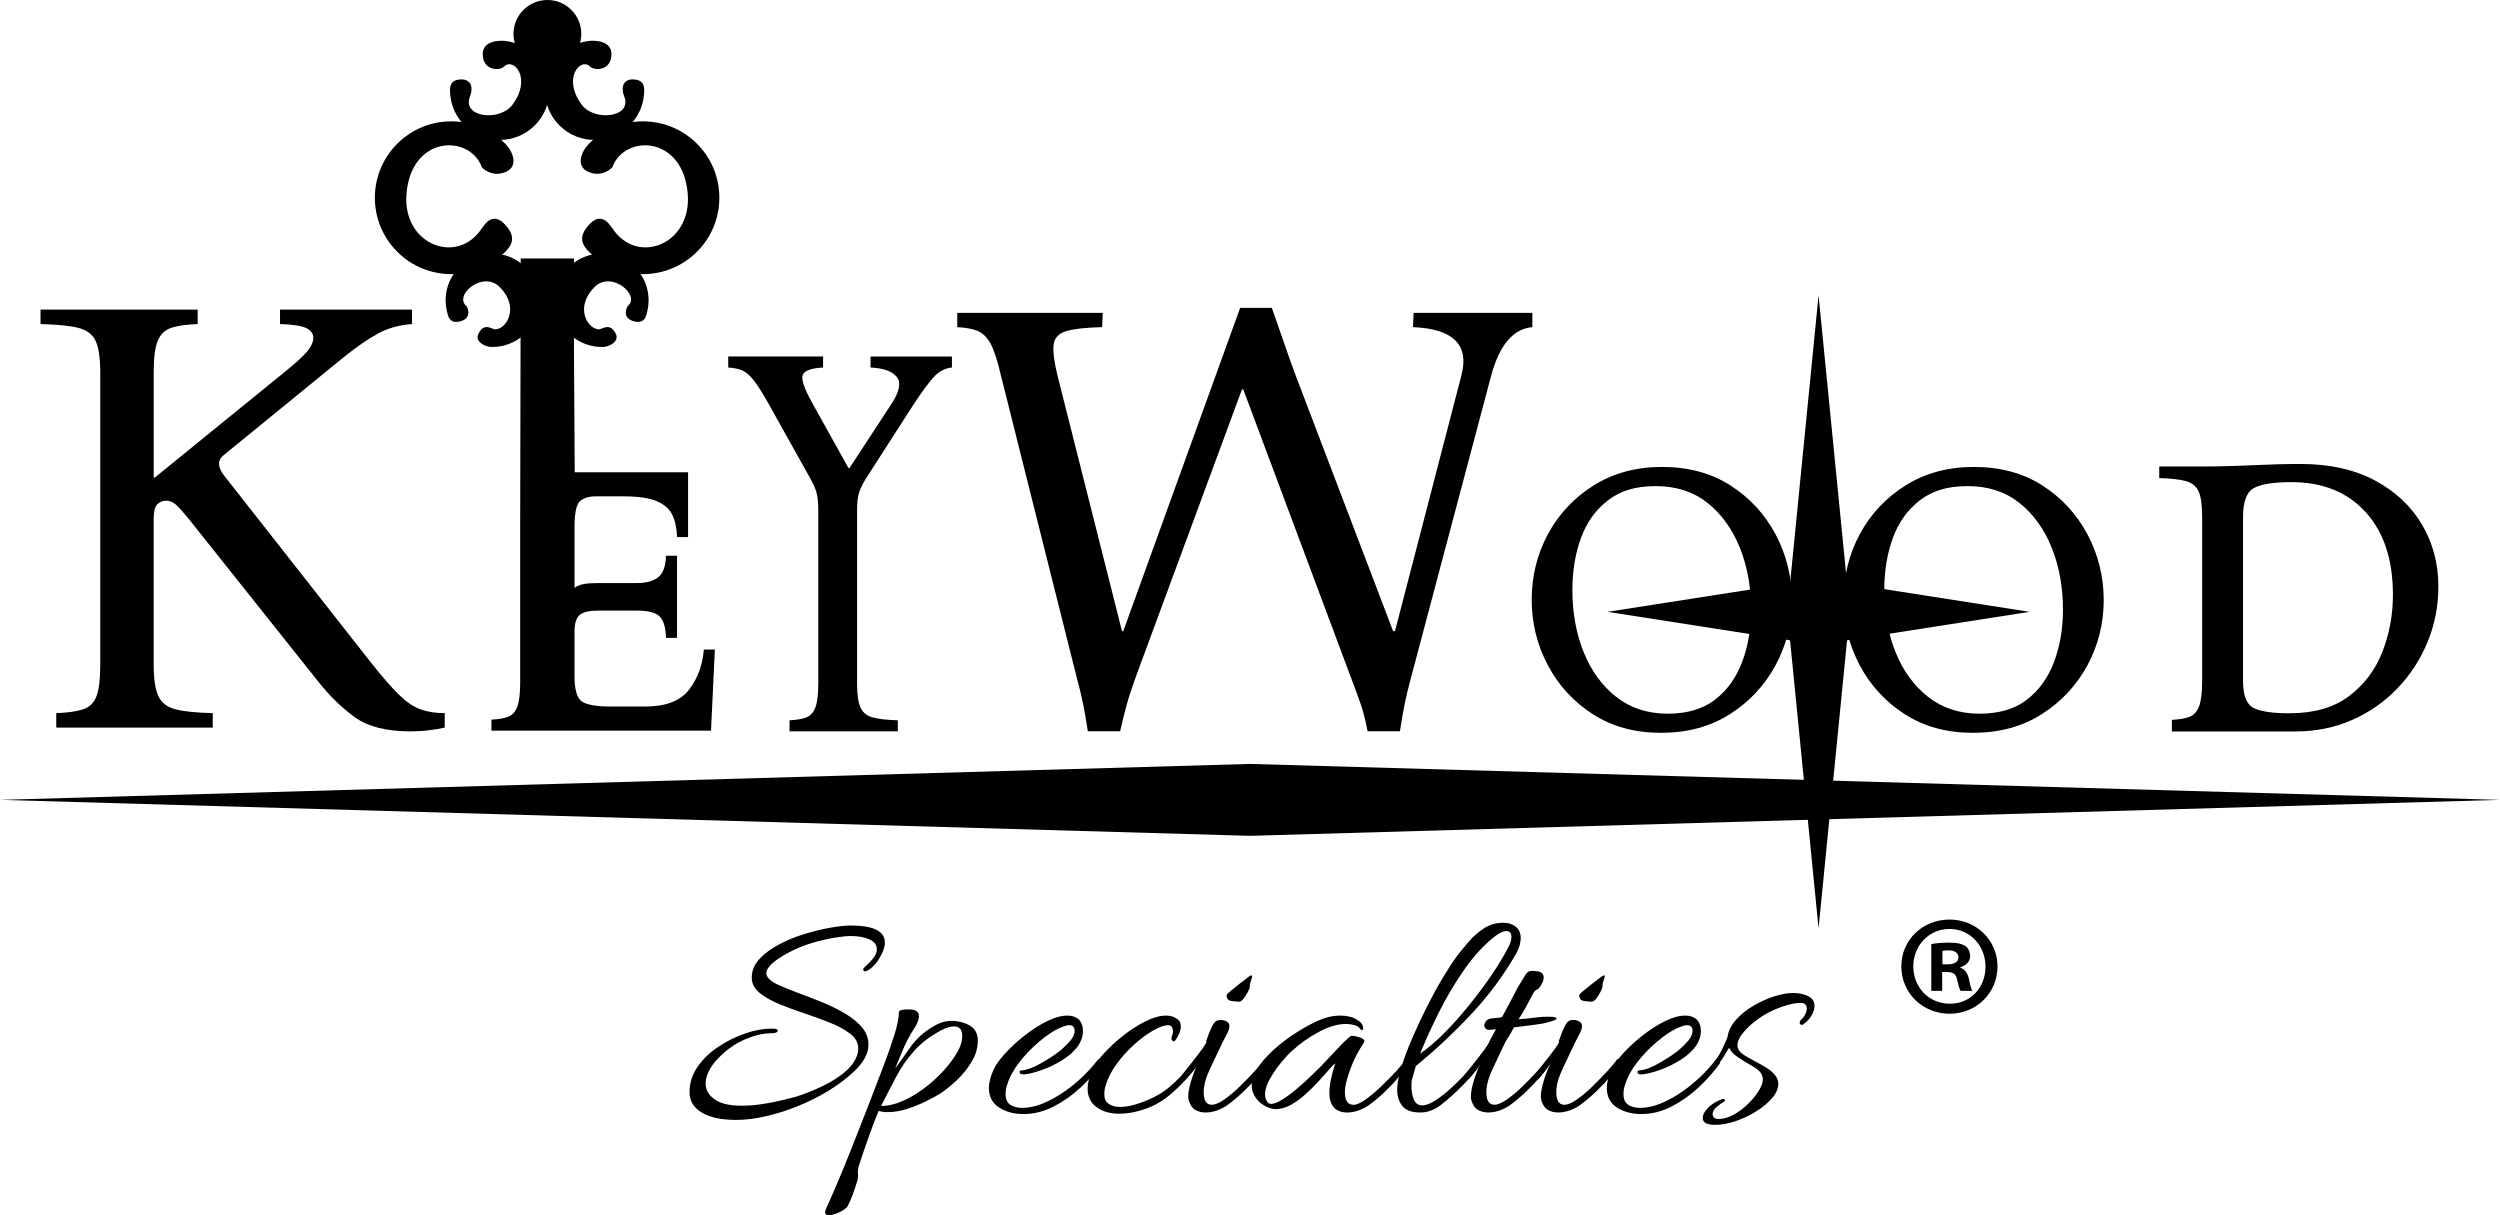 <?xml version="1.0" encoding="UTF-8"?>
<svg id="Layer_2" xmlns="http://www.w3.org/2000/svg" viewBox="0 0 1569.5 762.94">
  <g id="Layer_1-2" data-name="Layer_1">
    <g>
      <g>
        <g>
          <path d="M257.87,459.16c-15.26,0-26.97-2.96-35.12-8.88-8.16-5.92-15.78-13.35-22.89-22.3l-81.68-102.6c-3.42-4.2-6.05-7.1-7.89-8.68-1.84-1.58-3.82-2.37-5.92-2.37s-3.95.73-5.52,2.17c-1.58,1.45-2.37,4.54-2.37,9.27v91.55c0,8.94.99,15.53,2.96,19.73,1.97,4.21,5.59,6.97,10.85,8.29,5.26,1.32,13.02,2.11,23.28,2.37v9.08H35.32v-9.08c7.1-.26,12.69-1.05,16.77-2.37,4.08-1.31,6.91-4.07,8.48-8.29,1.58-4.2,2.37-10.78,2.37-19.73v-183.49c0-9.2-.99-15.84-2.96-19.93-1.97-4.07-5.59-6.77-10.85-8.09-5.27-1.31-13.16-2.1-23.68-2.37v-9.08h98.65v9.08c-7.1.26-12.63,1.06-16.57,2.37-3.95,1.32-6.78,4.01-8.48,8.09-1.71,4.08-2.56,10.72-2.56,19.93v65.9h.79l84.44-68.66c6.31-5.26,10.39-9.21,12.23-11.84,1.84-2.63,2.76-4.99,2.76-7.1,0-2.63-1.45-4.67-4.34-6.12-2.9-1.44-8.42-2.3-16.57-2.56v-9.08h82.87v9.08c-7.89.53-14.99,2.5-21.31,5.92-6.31,3.42-13.55,8.42-21.7,14.99l-74.97,61.16c-4.21,3.16-4.21,7.5,0,13.02l92.34,117.59c7.1,8.95,12.95,15.65,17.56,20.13,4.6,4.48,9.08,7.5,13.42,9.07,4.34,1.58,9.4,2.37,15.19,2.37v9.08c-7.1,1.58-14.21,2.37-21.31,2.37Z"/>
          <path d="M546.49,223.81h51.13v6.92c-4.41.41-8.27,2.46-11.58,6.17-3.31,3.71-7.47,9.37-12.48,16.99l-29.78,46.32c-2.01,3.21-3.46,6.12-4.36,8.72-.9,2.61-1.35,6.52-1.35,11.73v108.37c0,6.82.7,11.83,2.11,15.04,1.4,3.21,3.96,5.32,7.67,6.32,3.71,1.01,8.97,1.61,15.79,1.81v6.92h-67.97v-6.92c4.41-.2,7.92-.8,10.53-1.81,2.6-1,4.51-3.11,5.72-6.32,1.2-3.2,1.8-8.22,1.8-15.04v-108.37c0-5.21-.4-9.12-1.2-11.73-.8-2.6-2.11-5.51-3.91-8.72l-25.87-46.32c-3.81-6.81-6.97-11.83-9.47-15.04-2.51-3.21-4.96-5.31-7.37-6.32-2.41-1-5.32-1.6-8.72-1.81v-6.92h59.55v6.92c-7.42.41-11.68,1.95-12.78,4.66-1.1,2.71,1.05,8.87,6.47,18.5l22.26,40h.6l26.17-40c5.21-7.82,6.41-13.53,3.61-17.14-2.81-3.61-8.32-5.61-16.54-6.02v-6.92Z"/>
          <path d="M682.95,459.09c-1.04-6.77-2.02-12.43-2.93-16.98-.91-4.55-2.28-10.21-4.1-16.98l-47.62-189.7c-2.09-9.1-4.23-15.67-6.44-19.71-2.21-4.03-4.95-6.69-8.2-8-3.26-1.3-7.48-2.08-12.69-2.34v-8.98h91.34l-.39,8.98c-10.41.26-17.96,1.11-22.64,2.54-4.68,1.43-7.29,4.23-7.81,8.39-.52,4.17.26,10.54,2.34,19.13l40.59,160.82h.78l73.38-202.97h19.91c2.6,7.29,5.08,14.38,7.42,21.27,2.34,6.9,4.81,13.86,7.42,20.88l61.28,160.82h1.17l41.77-160.82c4.94-18.99-5.21-29.01-30.45-30.06l.39-8.98h74.55v8.98c-11.97,1.04-20.56,11.06-25.76,30.06l-50.35,189.7c-1.82,6.77-3.19,12.43-4.1,16.98-.91,4.56-1.89,10.22-2.93,16.98h-20.3c-1.31-6.77-2.73-12.43-4.29-16.98-1.56-4.55-3.65-10.21-6.25-16.98l-67.53-180.73h-.78l-66.75,180.73c-2.6,7.29-4.49,13.08-5.66,17.37-1.17,4.29-2.54,9.82-4.1,16.59h-20.3Z"/>
          <path d="M1363.5,459.2v-7.29c4.64-.21,8.34-.84,11.09-1.9,2.74-1.05,4.75-3.27,6.02-6.65,1.27-3.38,1.9-8.66,1.9-15.84v-102.98c0-7.39-.74-12.72-2.22-16-1.48-3.27-4.12-5.43-7.92-6.49-3.8-1.06-9.4-1.69-16.79-1.9v-7.29h26.93c9.92,0,20.38-.26,31.37-.79,10.98-.52,21.12-.79,30.42-.79,18.17,0,33.69,3.44,46.58,10.3,12.88,6.87,22.76,16.11,29.63,27.72,6.86,11.62,10.3,24.61,10.3,38.97,0,12.25-2.27,23.87-6.81,34.85-4.55,10.99-10.88,20.71-19.01,29.15-8.14,8.45-17.64,15.05-28.52,19.81-10.88,4.75-22.65,7.13-35.33,7.13h-77.63ZM1437.33,447.79c15.42,0,27.88-3.59,37.39-10.77,9.51-7.18,16.48-16.42,20.91-27.72,4.43-11.3,6.65-23.29,6.65-35.96,0-21.97-5.7-39.23-17.11-51.8-11.41-12.57-26.93-18.85-46.58-18.85-11.41,0-19.33,1.27-23.76,3.8-4.43,2.53-6.65,8.56-6.65,18.06v102.98c0,9.08,2.22,14.73,6.65,16.95,4.44,2.22,11.93,3.33,22.5,3.33Z"/>
          <polygon points="1141.69 185.38 1159.58 366.22 1274.17 384.11 1159.58 402 1141.69 582.83 1123.8 402 1009.21 384.11 1123.8 366.22 1141.69 185.38"/>
          <polygon points="1569.5 502.16 784.75 479.59 0 502.16 784.75 524.74 1569.5 502.16"/>
          <g>
            <path d="M1043.4,293.15c16.64,0,31.03,3.91,43.16,11.73,12.13,7.82,21.55,18.1,28.27,30.83,6.72,12.74,10.08,26.42,10.08,41.05s-3.46,28.57-10.38,41.2c-6.92,12.63-16.49,22.81-28.72,30.53-12.23,7.72-26.57,11.58-43.01,11.58s-30.73-3.91-42.86-11.73c-12.13-7.82-21.56-18.09-28.27-30.83-6.72-12.73-10.07-26.42-10.07-41.06s3.41-28.57,10.23-41.2c6.82-12.63,16.39-22.81,28.72-30.53,12.33-7.72,26.62-11.58,42.86-11.58ZM1047.01,448.05c12.23,0,22.15-2.96,29.77-8.87,7.62-5.91,13.28-13.84,16.99-23.76,3.71-9.92,5.56-20.8,5.56-32.63,0-14.24-2.36-27.22-7.07-38.95-4.71-11.73-11.48-21.1-20.3-28.12-8.82-7.02-19.65-10.53-32.48-10.53s-22.21,2.96-29.93,8.87c-7.72,5.92-13.38,13.79-16.99,23.61-3.61,9.83-5.41,20.75-5.41,32.78,0,14.24,2.35,27.22,7.07,38.95,4.71,11.73,11.53,21.11,20.45,28.12,8.92,7.02,19.7,10.53,32.33,10.53Z"/>
            <path d="M1239.2,293.15c16.64,0,31.03,3.91,43.16,11.73,12.13,7.82,21.55,18.1,28.27,30.83,6.72,12.74,10.08,26.42,10.08,41.05s-3.46,28.57-10.38,41.2c-6.92,12.63-16.49,22.81-28.72,30.53-12.23,7.72-26.57,11.58-43.01,11.58s-30.73-3.91-42.86-11.73c-12.13-7.82-21.56-18.09-28.27-30.83-6.72-12.73-10.07-26.42-10.07-41.06s3.41-28.57,10.23-41.2c6.82-12.63,16.39-22.81,28.72-30.53,12.33-7.72,26.62-11.58,42.86-11.58ZM1242.81,448.05c12.23,0,22.15-2.96,29.77-8.87,7.62-5.91,13.28-13.84,16.99-23.76,3.71-9.92,5.56-20.8,5.56-32.63,0-14.24-2.36-27.22-7.07-38.95-4.71-11.73-11.48-21.1-20.3-28.12-8.82-7.02-19.65-10.53-32.48-10.53s-22.21,2.96-29.93,8.87c-7.72,5.92-13.38,13.79-16.99,23.61-3.61,9.83-5.41,20.75-5.41,32.78,0,14.24,2.35,27.22,7.07,38.95,4.71,11.73,11.53,21.11,20.45,28.12,8.92,7.02,19.7,10.53,32.33,10.53Z"/>
          </g>
          <path d="M308.53,458.7v-6.92c4.41-.2,7.92-.8,10.53-1.81,2.6-1,4.51-3.11,5.71-6.32,1.2-3.2,1.8-8.22,1.8-15.04v-97.75c0-7.01.34-168.6.34-168.6h33.42v55.9l.48,78.33h71.17v40.69h-6.92c-.2-5.61-1.2-10.27-3.01-13.99-1.8-3.71-5.07-6.57-9.78-8.57-4.71-2-11.68-3.01-20.9-3.01h-17.44c-4.21,0-7.47,1.01-9.78,3.01-2.31,2.01-3.46,7.42-3.46,16.24v38.2c1.6-1.2,3.56-2,5.86-2.41,2.3-.4,5.06-.6,8.27-.6h24.96c5.81,0,10.27-1.2,13.38-3.61,3.11-2.41,4.76-6.92,4.96-13.54h6.92v51.57h-6.92c-.2-6.62-1.56-11.13-4.06-13.53-2.51-2.41-7.27-3.61-14.29-3.61h-24.36c-5.41,0-9.22.9-11.43,2.71-2.21,1.8-3.31,5.31-3.31,10.53v27.75c0,8.62,1.55,13.99,4.66,16.09,3.11,2.1,9.17,3.16,18.2,3.16h21.35c13.03,0,22.26-3.51,27.67-10.53,5.41-7.02,8.52-15.44,9.32-25.26h6.92l-2.41,50.92h-137.9Z"/>
          <g>
            <path d="M375.91,206.79c-7.34-.44-15.16-14.1-2.66-26.6,10.64-10.64,29.26,5.32,20.73,12.11,0,0-3.93,6.79,3.21,9.17,7.98,2.66,8.64-3.81,9.2-6.17,2.27-9.57-.33-20.07-7.8-27.54-11.46-11.46-30.03-11.46-41.49,0-11.46,11.46-11.46,30.03,0,41.49,6.03,6.03,14.03,8.88,21.93,8.55,2.8-.12,10.19-3.03,7.53-8.35-3.7-7.39-8.61-2.54-10.64-2.66Z"/>
            <path d="M397.19,49.85c-5.95,0-7.53,5.12-5.32,10.64,5.32,13.3-18.62,15.96-26.6,5.32-12.44-16.58-.88-30.14,5.32-23.94,2.66,2.66,13.3,2.66,13.3-7.98,0-7.98-9.66-8.61-13.63-8.23-6.95.67-13.72,3.66-19.05,8.99-12.17,12.17-12.17,31.91,0,44.08,12.17,12.17,31.91,12.17,44.08,0,5.21-5.21,8.19-11.81,8.94-18.61.5-4.52.94-10.26-7.04-10.26Z"/>
            <path d="M437.56,90.23c-18.73-18.73-49.1-18.73-67.83,0-4.58,4.58-9.24,14.78.85,18.14,7.98,2.66,13.3-2.66,13.88-3.41,7.4-20.53,44.21-20.4,47.3,16.71,2.66,31.92-31.92,45.22-47.3,21.66-.09-.14-.1-.38-.34-.38s-5.56-10.64-13.54-2.66c-7.98,7.98-5.33,13.29-.85,17.77,18.73,18.73,49.1,18.73,67.83,0,18.73-18.73,18.73-49.1,0-67.83Z"/>
            <circle cx="343.65" cy="21.28" r="21.28"/>
            <path d="M311.04,206.79c7.34-.44,15.16-14.1,2.66-26.6-10.64-10.64-29.26,5.32-20.73,12.11,0,0,3.93,6.79-3.21,9.17-7.98,2.66-8.64-3.81-9.2-6.17-2.27-9.57.33-20.07,7.8-27.54,11.46-11.46,30.03-11.46,41.49,0,11.46,11.46,11.46,30.03,0,41.49-6.03,6.03-14.03,8.88-21.93,8.55-2.8-.12-10.19-3.03-7.53-8.35,3.7-7.39,8.61-2.54,10.64-2.66Z"/>
            <path d="M289.76,49.85c5.95,0,7.53,5.12,5.32,10.64-5.32,13.3,18.62,15.96,26.6,5.32,12.44-16.58.88-30.14-5.32-23.94-2.66,2.66-13.3,2.66-13.3-7.98,0-7.98,9.66-8.61,13.63-8.23,6.95.67,13.72,3.66,19.05,8.99,12.17,12.17,12.17,31.91,0,44.08-12.17,12.17-31.91,12.17-44.08,0-5.21-5.21-8.19-11.81-8.94-18.61-.5-4.52-.94-10.26,7.04-10.26Z"/>
            <path d="M249.39,90.23c18.73-18.73,49.1-18.73,67.83,0,4.58,4.58,9.24,14.78-.85,18.14-7.98,2.66-13.3-2.66-13.88-3.41-7.4-20.53-44.21-20.4-47.3,16.71-2.66,31.92,31.92,45.22,47.3,21.66.09-.14.1-.38.34-.38s5.56-10.64,13.54-2.66c7.98,7.98,5.33,13.29.85,17.77-18.73,18.73-49.1,18.73-67.83,0-18.73-18.73-18.73-49.1,0-67.83Z"/>
            <circle cx="343.65" cy="45.22" r="13.3"/>
          </g>
        </g>
        <g>
          <path d="M462.03,703.08c-9.07,0-16.2-1.52-21.38-4.57-5.18-3.04-7.77-7.35-7.77-12.92s1.68-10.98,5.05-15.84c3.37-4.86,7.74-9.07,13.12-12.63,5.38-3.56,11.01-6.35,16.91-8.36,5.89-2.01,11.37-3.01,16.42-3.01,2.59,0,3.89.39,3.89,1.17,0,1.17-1.36,1.75-4.08,1.75-4.79,0-10.01,1.17-15.65,3.5-5.64,2.33-10.66,5.57-15.06,9.72-3.5,3.11-6.12,6.25-7.87,9.43-1.75,3.18-2.62,6.12-2.62,8.84,0,4.02,1.88,7.36,5.64,10.01,3.76,2.66,9.39,3.98,16.91,3.98,4.4,0,8.87-.36,13.41-1.07,4.53-.71,8.65-1.52,12.34-2.43,3.69-.9,6.51-1.62,8.46-2.14,4.79-1.55,9.62-3.43,14.48-5.64,4.86-2.2,9.23-4.7,13.12-7.48,3.89-2.79,6.74-5.6,8.55-8.46,1.04-1.55,1.78-3.04,2.24-4.47.45-1.42.68-2.79.68-4.08,0-3.63-1.62-6.71-4.86-9.23-3.24-2.53-7.39-4.83-12.44-6.9-5.05-2.07-10.43-4.05-16.13-5.93-5.7-1.88-11.08-3.85-16.13-5.93-5.05-2.07-9.2-4.44-12.44-7.09-3.24-2.65-4.86-5.86-4.86-9.62,0-4.28,1.58-8.13,4.76-11.56,3.17-3.43,7.25-6.48,12.24-9.13,4.99-2.65,10.33-4.86,16.03-6.61,5.7-1.75,11.14-3.08,16.33-3.98,5.18-.9,9.46-1.36,12.83-1.36,14.25,0,21.38,3.57,21.38,10.69,0,2.85-1.17,6.16-3.5,9.91-1.04,1.94-2.53,3.79-4.47,5.54s-3.43,2.62-4.47,2.62c-.78,0-1.17-.45-1.17-1.36,0-.39.71-1.2,2.14-2.43,1.42-1.23,2.85-2.75,4.28-4.57,1.42-1.81,2.14-3.63,2.14-5.44,0-2.72-1.52-4.79-4.57-6.22-3.05-1.42-7.03-2.14-11.95-2.14-2.33,0-5.7.36-10.11,1.07-4.41.71-9.2,1.85-14.38,3.4-5.18,1.55-10.17,3.63-14.96,6.22-8.94,4.93-13.41,9.13-13.41,12.63,0,2.59,2.53,5.05,7.58,7.39,3.76,1.69,8.1,3.43,13.02,5.25,4.92,1.82,9.91,3.76,14.96,5.83,5.05,2.07,9.75,4.41,14.09,7,4.34,2.59,7.84,5.48,10.5,8.65,2.65,3.18,3.98,6.77,3.98,10.79,0,5.44-2.98,11.01-8.94,16.71-4.66,4.41-10.08,8.49-16.23,12.24-6.16,3.76-12.63,7-19.44,9.72s-13.51,4.83-20.12,6.32c-6.61,1.49-12.76,2.24-18.46,2.24Z"/>
          <path d="M520.34,762.94c-1.55,0-2.33-.65-2.33-1.94,0-.52.19-1.23.58-2.14,1.56-3.37,3.76-8.39,6.61-15.06,2.85-6.67,6-14.32,9.43-22.93,3.43-8.62,6.9-17.46,10.4-26.53,3.11-8.03,6.12-15.87,9.04-23.52,2.92-7.64,5.34-14.54,7.29-20.7,1.94-6.15,2.92-10.91,2.92-14.29,0-1.04.71-1.65,2.14-1.85,1.42-.19,2.79-.29,4.08-.29,4.28,0,6.41,1.43,6.41,4.28,0,2.33-1.3,5.38-3.89,9.13-2.33,3.76-4.34,7.61-6.03,11.56-1.69,3.95-3.37,8-5.05,12.15,3.11-4.15,6.02-8.23,8.75-12.25,2.72-4.01,5.89-7.45,9.52-10.3,2.85-2.2,5.67-3.98,8.46-5.34,2.78-1.36,5.8-2.04,9.04-2.04s6.74.81,10.11,2.43c3.37,1.62,5.31,4.18,5.83,7.68.13.39.19.81.19,1.26v1.26c0,4.54-1.33,8.97-3.98,13.31-2.66,4.34-5.8,8.2-9.43,11.56-3.63,3.37-7,6.09-10.11,8.16-2.59,1.55-5.73,3.24-9.43,5.05-3.69,1.82-7.58,3.37-11.66,4.66-4.08,1.29-8,1.94-11.76,1.94-2.33,0-4.28-.26-5.83-.78-1.69,3.89-3.63,8.91-5.83,15.06-2.2,6.15-4.28,12.21-6.22,18.17-.9,2.59-1.23,4.7-.97,6.32.26,1.62-.06,3.66-.97,6.12-.78,2.59-1.62,5.08-2.53,7.48-.91,2.4-1.94,4.69-3.11,6.9-.26.52-1.07,1.23-2.43,2.14-1.36.91-2.92,1.68-4.66,2.33-1.75.65-3.27.97-4.57.97ZM553.18,694.33c4.14,0,8.48-.97,13.02-2.92,4.53-1.94,9-4.53,13.41-7.77,4.4-3.24,8.39-6.77,11.95-10.59,3.56-3.82,6.44-7.55,8.65-11.17,2.59-4.15,3.89-7.97,3.89-11.47,0-4.01-1.75-6.03-5.25-6.03-.91,0-2.01.16-3.3.49-1.3.32-2.79.94-4.47,1.85-6.87,3.63-12.5,7.87-16.91,12.73-4.41,4.86-8.16,10.2-11.27,16.03-3.11,5.83-6.35,12.12-9.72,18.85Z"/>
          <path d="M642.39,699.39c-5.83,0-10.88-1.36-15.16-4.08s-6.41-6.87-6.41-12.44c0-2.98.91-6.61,2.72-10.88,1.29-2.98,3.69-6.41,7.19-10.3,3.5-3.89,7.58-7.68,12.24-11.37,4.67-3.69,9.39-6.74,14.19-9.13,4.79-2.4,9.13-3.6,13.02-3.6,1.42,0,2.72.19,3.89.58,2.2.78,3.72,2.01,4.57,3.69.84,1.69,1.26,3.43,1.26,5.25,0,1.69-.26,3.3-.78,4.86-.52,1.55-1.17,2.92-1.94,4.08-2.33,3.5-5.67,6.61-10.01,9.33-4.34,2.72-8.75,4.86-13.22,6.41s-8.13,2.46-10.98,2.72h-.39c-1.68,0-2.53-.52-2.53-1.55,0-.65.52-.97,1.55-.97,3.11-.26,7.03-1.72,11.76-4.37,4.73-2.65,8.91-5.41,12.54-8.26,1.55-1.29,3.4-3.11,5.54-5.44,2.14-2.33,3.21-4.6,3.21-6.8,0-2.33-1.1-3.5-3.3-3.5-1.17,0-2.37.26-3.6.78-1.23.52-2.23.91-3.01,1.17-3.76,1.82-7.9,4.63-12.44,8.46-4.54,3.82-8.65,8.1-12.34,12.83-3.69,4.73-6.25,9.49-7.68,14.29-.39,1.04-.65,2.04-.78,3.01-.13.97-.19,1.91-.19,2.82,0,3.11,1,5.31,3.01,6.61,2.01,1.3,4.44,1.94,7.29,1.94,4.28,0,8.68-.94,13.22-2.82,4.53-1.88,8.94-4.31,13.22-7.29,4.28-2.98,8.19-6.19,11.76-9.62,3.56-3.43,6.58-6.77,9.04-10.01.39-.52.84-.81,1.36-.87.52-.06.84.03.97.29.52.13.78.49.78,1.07s-.13,1.14-.39,1.65c-3.63,5.05-8,9.98-13.12,14.77-5.12,4.79-10.76,8.78-16.91,11.95-6.16,3.17-12.54,4.76-19.14,4.76Z"/>
          <path d="M709.63,698.61c-2.33.39-4.67.58-7,.58-5.7,0-10.43-1.36-14.19-4.08-3.76-2.72-5.64-6.67-5.64-11.86,0-3.11.91-6.87,2.72-11.27,1.29-2.98,3.69-6.41,7.19-10.3,3.5-3.89,7.58-7.68,12.24-11.37,4.67-3.69,9.39-6.74,14.19-9.13,4.79-2.4,9.13-3.6,13.02-3.6,1.42,0,2.72.19,3.89.58,1.42.52,2.65,1.23,3.69,2.14,1.04.91,1.55,2.27,1.55,4.08v1.17c0,.39-.13.84-.39,1.36,0,.39-.29,1.23-.88,2.53-.58,1.3-1.23,2.43-1.94,3.4-.71.97-1.33,1.2-1.85.68-.52-.39-.78-.91-.78-1.55s.16-1.39.49-2.24c.32-.84.49-1.58.49-2.24,0-.9-.23-1.78-.68-2.62-.46-.84-1.2-1.26-2.24-1.26-2.46,0-5.64,1.1-9.52,3.3-3.89,2.21-7.87,5.15-11.95,8.84-4.08,3.69-7.74,7.74-10.98,12.15-3.24,4.41-5.51,8.81-6.8,13.22-.39,1.04-.65,2.04-.78,3.01-.13.97-.19,1.91-.19,2.82,0,2.85.94,4.89,2.82,6.12,1.88,1.23,4.18,1.85,6.9,1.85,2.98,0,6.03-.45,9.13-1.36,8.81-2.59,15.97-6.15,21.48-10.69,5.5-4.53,11.04-10.37,16.62-17.49.52-.65.97-.91,1.36-.78.39.13.71.19.97.19.39.13.58.52.58,1.17,0,.26-.07.58-.19.97-.13.39-.26.71-.39.97-5.57,7.52-11.73,14.09-18.46,19.73-6.74,5.64-14.9,9.29-24.49,10.98Z"/>
          <path d="M756.86,698.42c-2.33,0-4.44-.52-6.32-1.55-1.88-1.04-3.27-2.98-4.18-5.83-.13-.39-.23-.78-.29-1.17-.07-.39-.1-.84-.1-1.36,0-2.59.58-5.83,1.75-9.72,1.17-3.89,2.59-7.64,4.28-11.27-.78,1.04-1.69,2.3-2.72,3.79-1.04,1.49-2.53,3.4-4.47,5.73-.52.52-1.1.78-1.75.78-.91,0-1.36-.52-1.36-1.55,0-.78.26-1.42.78-1.94,3.37-4.28,6.38-8.1,9.04-11.47,2.65-3.37,4.63-6.22,5.93-8.55,0-.13-.03-.22-.1-.29-.07-.06-.1-.16-.1-.29,0-.39.19-.97.58-1.75,1.04-3.11,2.1-5.73,3.21-7.87,1.1-2.14,2.3-3.33,3.59-3.6.26,0,.52-.03.78-.1.26-.06.52-.1.78-.1,1.42,0,2.72.32,3.89.97,1.17.65,1.75,1.62,1.75,2.92,0,1.17-.42,2.59-1.26,4.28-.84,1.69-1.91,3.76-3.21,6.22-2.85,5.96-5.41,11.37-7.68,16.23-2.27,4.86-3.53,8.84-3.79,11.95-.13.52-.19,1-.19,1.46v1.46c0,5.18,1.68,7.77,5.05,7.77,2.07,0,4.73-1.13,7.97-3.4,3.24-2.27,6.54-5.05,9.91-8.36,3.37-3.3,6.44-6.48,9.23-9.52,2.79-3.04,4.7-5.34,5.73-6.9.39-.39.78-.58,1.17-.58.52,0,.94.19,1.26.58.32.39.36.91.1,1.55-1.17,2.21-3.14,4.96-5.93,8.26-2.79,3.3-5.9,6.61-9.33,9.91-3.43,3.3-6.77,6.12-10.01,8.46-1.69,1.3-3.79,2.43-6.32,3.4-2.53.97-5.09,1.46-7.68,1.46ZM778.04,628.84c-1.69,0-3.43-.16-5.25-.49-1.82-.32-2.72-1.52-2.72-3.6,0-.39.87-1.29,2.62-2.72,1.75-1.42,3.56-2.88,5.44-4.37,1.88-1.49,3.01-2.36,3.4-2.62,2.2-1.81,3.56-2.72,4.08-2.72.65,0,.65.84,0,2.53-.65,1.69-.97,3.18-.97,4.47,0,.65-.39,1.75-1.17,3.3s-1.69,2.98-2.72,4.28c-1.04,1.3-1.94,1.94-2.72,1.94Z"/>
          <path d="M845.48,698.42c-2.21,0-4.25-.52-6.12-1.55-1.88-1.04-3.27-2.98-4.18-5.83-.39-1.17-.58-2.78-.58-4.86,0-2.85.39-6.03,1.17-9.52s1.62-6.48,2.53-8.94c-.65.26-1.85,1.39-3.6,3.4-1.75,2.01-3.89,4.41-6.41,7.19-2.53,2.79-5.31,5.57-8.36,8.36-3.05,2.79-6.19,5.09-9.43,6.9-3.24,1.82-6.41,2.72-9.52,2.72-2.07,0-4.28-.61-6.61-1.85-2.33-1.23-4.21-2.82-5.64-4.76-1.94-2.59-2.92-5.25-2.92-7.97,0-3.5,1.2-7.12,3.6-10.88,2.4-3.76,5.51-7.42,9.33-10.98,3.82-3.56,7.9-6.8,12.24-9.72,4.34-2.92,8.48-5.38,12.44-7.39,3.95-2.01,7.16-3.33,9.62-3.98,2.59-.78,5.5-1.17,8.75-1.17,1.81,0,3.69.23,5.64.68,1.94.46,3.56,1.2,4.86,2.24,1.04.52,1.88,1.23,2.53,2.14.65.91.97,1.88.97,2.92s-.46,1.36-1.36.97c-1.04-1.55-2.43-2.56-4.18-3.01-1.75-.45-3.53-.68-5.34-.68-5.18,0-10.88,1.69-17.1,5.05-6.22,3.37-11.79,7.32-16.71,11.86-1.56,1.3-3.66,3.53-6.32,6.71-2.66,3.18-5.09,6.64-7.29,10.4-2.2,3.76-3.3,7.19-3.3,10.3,0,1.69.45,3.18,1.36,4.47.52.91,1.36,1.36,2.53,1.36,1.81,0,4.24-.97,7.29-2.92,3.04-1.94,6.19-4.31,9.43-7.09,3.24-2.78,6.19-5.47,8.84-8.07,2.65-2.59,4.57-4.47,5.73-5.64.65-.65,1.91-1.97,3.79-3.98,1.88-2.01,3.92-4.18,6.12-6.51,2.2-2.33,4.18-4.34,5.93-6.02,1.75-1.68,2.88-2.53,3.4-2.53.65,0,1.72.16,3.21.49,1.49.33,2.75.81,3.79,1.46,1.04.65,1.23,1.49.58,2.53-3.37,4.93-6.06,10.08-8.07,15.45-2.01,5.38-3.21,9.62-3.6,12.73-.13.52-.19,1-.19,1.46v1.46c0,5.18,1.81,7.77,5.44,7.77,1.94,0,4.53-1.17,7.77-3.5,3.24-2.33,6.54-5.12,9.91-8.36,3.37-3.24,6.44-6.38,9.23-9.43,2.79-3.04,4.7-5.34,5.73-6.9.39-.39.78-.58,1.17-.58.52,0,.97.23,1.36.68.39.46.39,1,0,1.65-1.43,2.33-3.5,5.12-6.22,8.36-2.72,3.24-5.77,6.48-9.13,9.72-3.37,3.24-6.67,6.03-9.91,8.36-1.69,1.3-3.82,2.43-6.41,3.4-2.59.97-5.18,1.46-7.77,1.46Z"/>
          <path d="M891.74,698.42c-5.44,0-9.23-1.36-11.37-4.08-2.14-2.72-3.21-6.09-3.21-10.11,0-3.76.87-8.49,2.62-14.19,1.75-5.7,4.05-11.86,6.9-18.46,2.85-6.61,5.93-13.18,9.23-19.73,3.3-6.54,6.61-12.57,9.91-18.07,3.3-5.51,6.19-9.94,8.65-13.31,2.46-3.24,5.12-6.48,7.97-9.72,2.85-3.24,6.02-5.96,9.52-8.16,3.5-2.2,7.45-3.3,11.86-3.3,2.98,0,5.54.81,7.68,2.43,2.14,1.62,3.21,4.05,3.21,7.29,0,1.3-.23,2.79-.68,4.47-.46,1.69-1.2,3.43-2.23,5.25-7.91,13.74-17.33,26.43-28.28,38.09-10.95,11.66-22.51,22.48-34.69,32.46-.52,1.94-1.01,3.69-1.46,5.25-.46,1.55-.81,2.79-1.07,3.69-.13.65-.19,1.33-.19,2.04v2.04c0,3.11.52,5.83,1.56,8.16,1.04,2.33,2.78,3.5,5.25,3.5,2.33,0,5.21-1.13,8.65-3.4,3.43-2.27,6.9-5.05,10.4-8.36,3.5-3.3,6.67-6.51,9.52-9.62,2.85-3.11,4.86-5.51,6.02-7.19.39-.39.78-.58,1.17-.58.52,0,.94.26,1.26.78.32.52.29,1.17-.1,1.94-1.3,2.21-3.37,4.93-6.22,8.16-2.85,3.24-6.03,6.51-9.52,9.81-3.5,3.3-6.87,6.19-10.11,8.65-4.02,2.85-8.1,4.28-12.24,4.28ZM891.54,661.49c4.92-3.37,10.04-7.74,15.35-13.12,5.31-5.38,10.53-11.24,15.65-17.59,5.12-6.35,9.78-12.63,13.99-18.85,4.21-6.22,7.61-11.86,10.2-16.91.78-1.42,1.33-2.69,1.65-3.79.32-1.1.49-2.1.49-3.01,0-2.46-1.04-3.69-3.11-3.69-1.82,0-4.08.97-6.8,2.92-7,5.44-13.48,12.41-19.43,20.89-5.96,8.49-11.27,17.39-15.94,26.72s-8.68,18.14-12.05,26.43Z"/>
          <path d="M934.3,698.42c-2.33,0-4.44-.52-6.32-1.55-1.88-1.04-3.27-2.98-4.18-5.83-.13-.39-.23-.78-.29-1.17-.07-.39-.1-.84-.1-1.36,0-2.59.58-5.83,1.75-9.72,1.17-3.89,2.59-7.64,4.28-11.27-.78,1.04-1.69,2.3-2.72,3.79-1.04,1.49-2.53,3.4-4.47,5.73-.52.52-1.1.78-1.75.78-.91,0-1.36-.52-1.36-1.55,0-.78.26-1.42.78-1.94,3.37-4.28,6.38-8.1,9.04-11.47,2.65-3.37,4.63-6.22,5.93-8.55,0-.26.39-1.07,1.17-2.43s1.81-3.27,3.11-5.73c-1.04.13-1.91.23-2.62.29-.71.07-1.33.1-1.85.1-.91,0-1.69-.39-2.33-1.17-.65-.78-.71-1.75-.19-2.92.65-1.81,2.07-2.85,4.28-3.11,2.2-.26,4.15-.45,5.83-.58.13-.26.39-.39.78-.39,1.56-2.85,3.04-5.64,4.47-8.36,1.42-2.72,2.62-4.99,3.6-6.8.97-1.81,1.46-2.78,1.46-2.92,2.59-4.15,4.28-6.9,5.05-8.26.78-1.36,1.81-2.17,3.11-2.43,1.42-.13,2.95-.06,4.57.19,1.62.26,2.69.84,3.21,1.75.39.52.58,1.17.58,1.94,0,1.17-.26,2.3-.78,3.4-.52,1.1-1.04,1.98-1.55,2.62-.52.91-1.2,1.52-2.04,1.85-.84.33-1.59,1.14-2.24,2.43-1.3,2.46-2.72,5.12-4.28,7.97-1.55,2.85-3.18,5.57-4.86,8.16l2.33-.19c3.11-.26,6.05-.58,8.84-.97,2.79-.39,5.99-.52,9.62-.39.65,0,1.33.1,2.04.29.71.19,1.07.49,1.07.88,0,.52-1.69,1.23-5.05,2.14-1.3.52-4.11,1.07-8.45,1.65-4.34.58-8.78,1.14-13.31,1.65-1.3,2.46-2.46,4.5-3.5,6.12-1.04,1.62-1.75,2.82-2.14,3.6-2.85,5.96-5.41,11.37-7.68,16.23-2.27,4.86-3.53,8.84-3.79,11.95-.13.52-.19,1-.19,1.46v1.46c0,5.18,1.68,7.77,5.05,7.77,2.07,0,4.73-1.13,7.97-3.4,3.24-2.27,6.54-5.05,9.91-8.36,3.37-3.3,6.44-6.48,9.23-9.52,2.79-3.04,4.7-5.34,5.73-6.9.39-.39.78-.58,1.17-.58.52,0,.94.19,1.26.58.32.39.36.91.1,1.55-1.17,2.21-3.14,4.96-5.93,8.26-2.79,3.3-5.9,6.61-9.33,9.91-3.43,3.3-6.77,6.12-10.01,8.46-1.69,1.3-3.79,2.43-6.32,3.4-2.53.97-5.09,1.46-7.68,1.46Z"/>
          <path d="M978.22,698.42c-2.33,0-4.44-.52-6.32-1.55-1.88-1.04-3.27-2.98-4.18-5.83-.13-.39-.23-.78-.29-1.17-.07-.39-.1-.84-.1-1.36,0-2.59.58-5.83,1.75-9.72,1.17-3.89,2.59-7.64,4.28-11.27-.78,1.04-1.69,2.3-2.72,3.79-1.04,1.49-2.53,3.4-4.47,5.73-.52.52-1.1.78-1.75.78-.91,0-1.36-.52-1.36-1.55,0-.78.26-1.42.78-1.94,3.37-4.28,6.38-8.1,9.04-11.47,2.65-3.37,4.63-6.22,5.93-8.55,0-.13-.03-.22-.1-.29-.07-.06-.1-.16-.1-.29,0-.39.19-.97.58-1.75,1.04-3.11,2.1-5.73,3.21-7.87,1.1-2.14,2.3-3.33,3.59-3.6.26,0,.52-.03.78-.1.26-.06.52-.1.78-.1,1.42,0,2.72.32,3.89.97,1.17.65,1.75,1.62,1.75,2.92,0,1.17-.42,2.59-1.26,4.28-.84,1.69-1.91,3.76-3.21,6.22-2.85,5.96-5.41,11.37-7.68,16.23-2.27,4.86-3.53,8.84-3.79,11.95-.13.52-.19,1-.19,1.46v1.46c0,5.18,1.68,7.77,5.05,7.77,2.07,0,4.73-1.13,7.97-3.4,3.24-2.27,6.54-5.05,9.91-8.36,3.37-3.3,6.44-6.48,9.23-9.52,2.79-3.04,4.7-5.34,5.73-6.9.39-.39.78-.58,1.17-.58.52,0,.94.19,1.26.58.32.39.36.91.1,1.55-1.17,2.21-3.14,4.96-5.93,8.26-2.79,3.3-5.9,6.61-9.33,9.91-3.43,3.3-6.77,6.12-10.01,8.46-1.69,1.3-3.79,2.43-6.32,3.4-2.53.97-5.09,1.46-7.68,1.46ZM999.41,628.84c-1.69,0-3.43-.16-5.25-.49-1.82-.32-2.72-1.52-2.72-3.6,0-.39.87-1.29,2.62-2.72,1.75-1.42,3.56-2.88,5.44-4.37,1.88-1.49,3.01-2.36,3.4-2.62,2.2-1.81,3.56-2.72,4.08-2.72.65,0,.65.84,0,2.53-.65,1.69-.97,3.18-.97,4.47,0,.65-.39,1.75-1.17,3.3s-1.69,2.98-2.72,4.28c-1.04,1.3-1.94,1.94-2.72,1.94Z"/>
          <path d="M1030.31,699.39c-5.83,0-10.88-1.36-15.16-4.08s-6.41-6.87-6.41-12.44c0-2.98.91-6.61,2.72-10.88,1.29-2.98,3.69-6.41,7.19-10.3,3.5-3.89,7.58-7.68,12.24-11.37,4.67-3.69,9.39-6.74,14.19-9.13,4.79-2.4,9.13-3.6,13.02-3.6,1.42,0,2.72.19,3.89.58,2.2.78,3.72,2.01,4.57,3.69.84,1.69,1.26,3.43,1.26,5.25,0,1.69-.26,3.3-.78,4.86-.52,1.55-1.17,2.92-1.94,4.08-2.33,3.5-5.67,6.61-10.01,9.33-4.34,2.72-8.75,4.86-13.22,6.41s-8.13,2.46-10.98,2.72h-.39c-1.68,0-2.53-.52-2.53-1.55,0-.65.52-.97,1.55-.97,3.11-.26,7.03-1.72,11.76-4.37,4.73-2.65,8.91-5.41,12.54-8.26,1.55-1.29,3.4-3.11,5.54-5.44,2.14-2.33,3.21-4.6,3.21-6.8,0-2.33-1.1-3.5-3.3-3.5-1.17,0-2.37.26-3.6.78-1.23.52-2.23.91-3.01,1.17-3.76,1.82-7.9,4.63-12.44,8.46-4.54,3.82-8.65,8.1-12.34,12.83-3.69,4.73-6.25,9.49-7.68,14.29-.39,1.04-.65,2.04-.78,3.01-.13.97-.19,1.91-.19,2.82,0,3.11,1,5.31,3.01,6.61,2.01,1.3,4.44,1.94,7.29,1.94,4.28,0,8.68-.94,13.22-2.82,4.53-1.88,8.94-4.31,13.22-7.29,4.28-2.98,8.19-6.19,11.76-9.62,3.56-3.43,6.58-6.77,9.04-10.01.39-.52.84-.81,1.36-.87.52-.06.84.03.97.29.52.13.78.49.78,1.07s-.13,1.14-.39,1.65c-3.63,5.05-8,9.98-13.12,14.77-5.12,4.79-10.76,8.78-16.91,11.95-6.16,3.17-12.54,4.76-19.14,4.76Z"/>
          <path d="M1076.76,706.19c-5.18,0-7.77-1.43-7.77-4.28,0-2.07,1.1-4.21,3.3-6.41,1.68-1.68,3.56-3.04,5.64-4.08,2.07-1.04,3.37-1.56,3.89-1.56.65,0,1,.26,1.07.78.06.52-.23.91-.88,1.17-1.3.78-2.75,1.85-4.37,3.21-1.62,1.36-2.43,2.82-2.43,4.37,0,2.07,1.23,3.11,3.69,3.11,2.98,0,6.09-.88,9.33-2.62,3.24-1.75,6.25-3.98,9.04-6.71,2.79-2.72,5.05-5.47,6.8-8.26,1.75-2.78,2.62-5.21,2.62-7.29,0-1.68-.58-3.24-1.75-4.66-1.17-1.42-3.57-3.11-7.19-5.05-2.46-1.42-4.83-2.92-7.09-4.47-2.27-1.55-3.98-3.43-5.15-5.64-1.04,1.82-2.37,3.98-3.98,6.51-1.62,2.53-3.53,5.15-5.73,7.87-.78.78-1.55,1.17-2.33,1.17s-1.17-.32-1.17-.97c0-.39.32-1.04.97-1.94,3.5-4.15,6.09-7.97,7.77-11.47,1.68-3.5,2.85-6.15,3.5-7.97.52-3.76,2.26-7.32,5.25-10.69,2.98-3.37,6.61-6.32,10.88-8.84,4.28-2.53,8.65-4.5,13.12-5.93,4.47-1.42,8.45-2.14,11.95-2.14s6.61.65,9.33,1.94c2.72,1.3,4.08,3.37,4.08,6.22,0,1.55-.46,3.24-1.36,5.05-1.17,2.46-3.11,4.67-5.83,6.61-.13.13-.33.19-.58.19-1.04,0-1.55-.45-1.55-1.36,0-.65.32-1.29.97-1.94,1.04-.91,1.88-2.01,2.53-3.3.65-1.29.97-2.53.97-3.69,0-2.33-1.36-3.5-4.08-3.5s-6.58.78-11.18,2.33c-4.6,1.55-8.84,3.57-12.73,6.02-4.41,2.85-8.1,5.96-11.08,9.33-2.98,3.37-4.47,6.35-4.47,8.94,0,1.3.42,2.5,1.26,3.6.84,1.1,2.49,2.37,4.96,3.79,1.29.78,3.11,1.78,5.44,3.01,2.33,1.23,4.34,2.37,6.03,3.4,5.31,3.24,7.97,6.67,7.97,10.3,0,2.98-1.3,6-3.89,9.04-2.59,3.05-5.93,5.83-10.01,8.36-4.08,2.53-8.39,4.57-12.92,6.12-4.54,1.55-8.81,2.33-12.83,2.33Z"/>
        </g>
      </g>
      <path d="M1254.03,606.67c0,16.66-13.08,29.74-30.1,29.74s-30.28-13.08-30.28-29.74,13.44-29.38,30.28-29.38,30.1,13.08,30.1,29.38ZM1201.18,606.67c0,13.08,9.67,23.47,22.93,23.47s22.39-10.39,22.39-23.29-9.5-23.65-22.57-23.65-22.75,10.57-22.75,23.47ZM1219.28,622.07h-6.81v-29.38c2.69-.54,6.45-.9,11.29-.9,5.55,0,8.06.9,10.21,2.15,1.61,1.25,2.87,3.58,2.87,6.45,0,3.22-2.51,5.73-6.09,6.81v.36c2.87,1.08,4.48,3.23,5.38,7.17.9,4.48,1.43,6.27,2.15,7.34h-7.34c-.9-1.08-1.43-3.76-2.33-7.17-.54-3.22-2.33-4.66-6.09-4.66h-3.23v11.82ZM1219.46,605.41h3.22c3.76,0,6.81-1.25,6.81-4.3,0-2.69-1.97-4.48-6.27-4.48-1.79,0-3.04.18-3.76.36v8.42Z"/>
    </g>
  </g>
</svg>